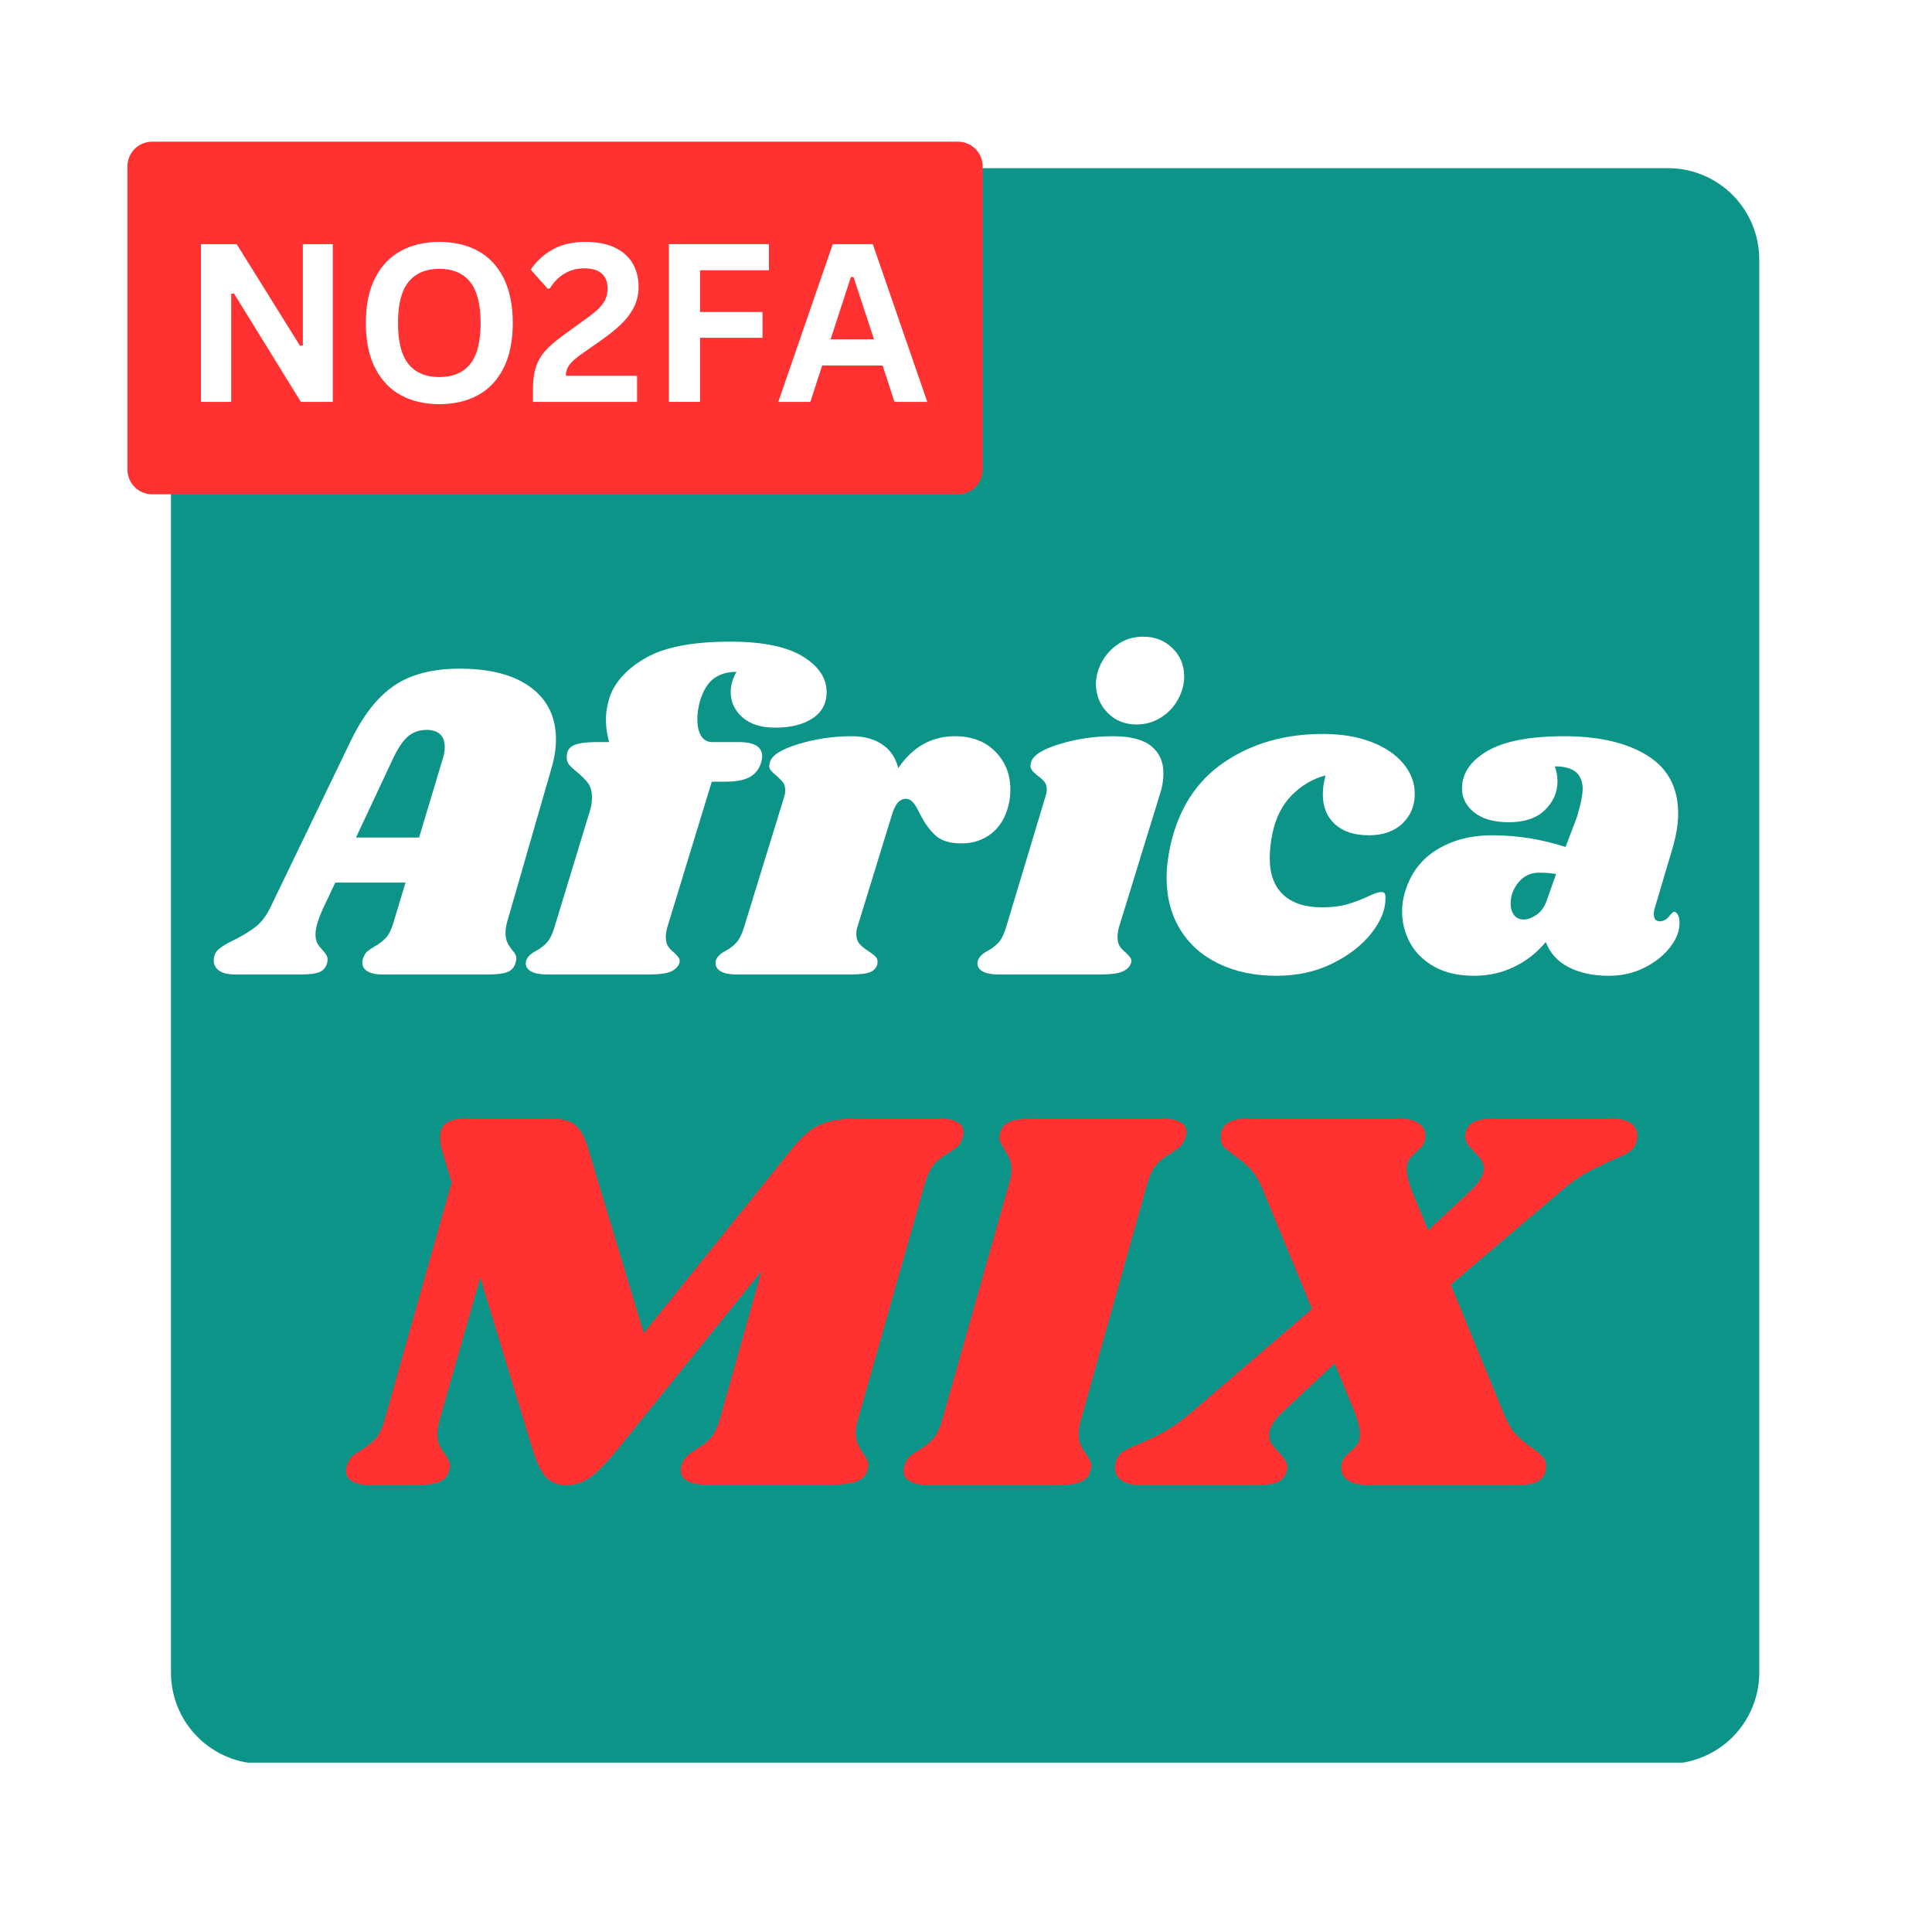 <svg xmlns="http://www.w3.org/2000/svg" xmlns:xlink="http://www.w3.org/1999/xlink" width="1080" zoomAndPan="magnify" viewBox="0 0 810 810" height="1080" preserveAspectRatio="xMidYMid meet" version="1.0"><defs><g/><clipPath id="8c0a0868f6"><path d="M 71.68 70.508 L 737.57 70.508 L 737.57 739 L 71.68 739 Z M 71.68 70.508 " clip-rule="nonzero"/></clipPath><clipPath id="8af6f7e9e5"><path d="M 109.93 70.508 L 699.32 70.508 C 709.465 70.508 719.191 74.535 726.367 81.711 C 733.539 88.883 737.57 98.613 737.57 108.758 L 737.57 701.242 C 737.57 711.387 733.539 721.117 726.367 728.289 C 719.191 735.465 709.465 739.496 699.32 739.496 L 109.93 739.496 C 99.785 739.496 90.059 735.465 82.883 728.289 C 75.711 721.117 71.68 711.387 71.68 701.242 L 71.68 108.758 C 71.68 98.613 75.711 88.883 82.883 81.711 C 90.059 74.535 99.785 70.508 109.93 70.508 Z M 109.93 70.508 " clip-rule="nonzero"/></clipPath></defs><rect x="-81" width="972" fill="#ffffff" y="-81" height="972" fill-opacity="1"/><rect x="-81" width="972" fill="#ffffff" y="-81" height="972" fill-opacity="1"/><g clip-path="url(#8c0a0868f6)"><g clip-path="url(#8af6f7e9e5)"><path fill="#0d9488" d="M 71.68 70.508 L 737.57 70.508 L 737.57 738.996 L 71.68 738.996 Z M 71.68 70.508 " fill-opacity="1" fill-rule="nonzero"/></g></g><g fill="#ffffff" fill-opacity="1"><g transform="translate(97.337, 408.541)"><g><path d="M 115.359 -22.281 C 114.859 -20.645 114.609 -19.008 114.609 -17.375 C 114.609 -15.988 114.797 -14.82 115.172 -13.875 C 115.547 -12.938 115.953 -12.18 116.391 -11.609 C 116.836 -11.047 117.125 -10.641 117.25 -10.391 C 118.508 -9.129 119.141 -7.867 119.141 -6.609 C 119.141 -6.359 119.016 -5.727 118.766 -4.719 C 118.254 -2.957 117.148 -1.727 115.453 -1.031 C 113.754 -0.344 111.145 0 107.625 0 L 62.875 0 C 60.227 0 58.18 -0.438 56.734 -1.312 C 55.285 -2.195 54.562 -3.395 54.562 -4.906 C 54.562 -5.664 54.754 -6.484 55.141 -7.359 C 55.516 -8.367 56.047 -9.156 56.734 -9.719 C 57.43 -10.289 58.41 -10.953 59.672 -11.703 C 61.68 -12.836 63.316 -14.098 64.578 -15.484 C 65.836 -16.867 66.906 -19.133 67.781 -22.281 L 72.688 -38.516 L 43.234 -38.516 L 38.141 -27.75 C 36.004 -23.094 34.938 -19.441 34.938 -16.797 C 34.938 -15.285 35.188 -14.055 35.688 -13.109 C 36.188 -12.172 36.941 -11.203 37.953 -10.203 C 38.828 -9.191 39.422 -8.336 39.734 -7.641 C 40.055 -6.953 40.094 -6.039 39.844 -4.906 C 39.332 -3.02 38.289 -1.727 36.719 -1.031 C 35.145 -0.344 32.66 0 29.266 0 L 1.141 0 C -1.754 0 -3.957 -0.531 -5.469 -1.594 C -6.977 -2.664 -7.734 -4.086 -7.734 -5.859 C -7.734 -7.867 -7.008 -9.473 -5.562 -10.672 C -4.125 -11.867 -1.957 -13.156 0.938 -14.531 C 4.719 -16.426 7.738 -18.285 10 -20.109 C 12.27 -21.93 14.223 -24.477 15.859 -27.75 L 49.469 -97.422 C 54.625 -108.254 60.695 -116.094 67.688 -120.938 C 74.676 -125.781 83.895 -128.203 95.344 -128.203 C 108.188 -128.203 118.129 -125.586 125.172 -120.359 C 132.223 -115.141 135.75 -107.875 135.75 -98.562 C 135.75 -94.656 135.125 -90.625 133.875 -86.469 Z M 78.359 -57.406 L 88.359 -90.625 C 88.867 -92.133 89.125 -93.707 89.125 -95.344 C 89.125 -97.738 88.461 -99.535 87.141 -100.734 C 85.816 -101.93 83.957 -102.531 81.562 -102.531 C 78.539 -102.531 75.957 -101.645 73.812 -99.875 C 71.676 -98.113 69.539 -94.969 67.406 -90.438 L 51.922 -57.406 Z M 78.359 -57.406 "/></g></g></g><g fill="#ffffff" fill-opacity="1"><g transform="translate(229.12, 408.541)"><g><path d="M 77.031 -139.531 C 90.5 -139.531 100.598 -137.484 107.328 -133.391 C 114.066 -129.305 117.438 -124.305 117.438 -118.391 C 117.438 -113.598 115.453 -109.91 111.484 -107.328 C 107.523 -104.754 102.336 -103.469 95.922 -103.469 C 90.004 -103.469 85.406 -104.914 82.125 -107.812 C 78.852 -110.707 77.219 -114.297 77.219 -118.578 C 77.219 -121.223 78.035 -123.988 79.672 -126.875 C 75.898 -126.875 72.754 -125.961 70.234 -124.141 C 67.723 -122.316 65.773 -119.203 64.391 -114.797 C 63.629 -112.023 63.25 -109.445 63.25 -107.062 C 63.25 -104.039 63.785 -101.676 64.859 -99.969 C 65.93 -98.27 67.473 -97.422 69.484 -97.422 L 80.625 -97.422 C 87.164 -97.422 90.438 -95.41 90.438 -91.391 C 90.438 -90.879 90.312 -90.125 90.062 -89.125 C 89.312 -86.352 87.77 -84.273 85.438 -82.891 C 83.102 -81.504 79.609 -80.812 74.953 -80.812 L 69.297 -80.812 L 50.609 -19.641 C 50.223 -18.129 50.031 -16.805 50.031 -15.672 C 50.031 -14.035 50.344 -12.742 50.969 -11.797 C 51.602 -10.859 52.488 -9.945 53.625 -9.062 C 54.5 -8.176 55.125 -7.453 55.5 -6.891 C 55.883 -6.328 55.953 -5.602 55.703 -4.719 C 55.066 -3.082 53.805 -1.883 51.922 -1.125 C 50.035 -0.375 47.141 0 43.234 0 L 0.188 0 C -3.082 0 -5.473 -0.531 -6.984 -1.594 C -8.492 -2.664 -9 -4.086 -8.5 -5.859 C -7.988 -7.367 -6.664 -8.688 -4.531 -9.812 C -2.645 -10.82 -1.07 -12.02 0.188 -13.406 C 1.445 -14.789 2.52 -16.992 3.406 -20.016 L 18.125 -68.344 C 18.75 -70.238 19.062 -72.191 19.062 -74.203 C 19.062 -76.723 18.523 -78.707 17.453 -80.156 C 16.391 -81.602 14.789 -83.207 12.656 -84.969 C 11.27 -86.102 10.227 -87.078 9.531 -87.891 C 8.844 -88.711 8.5 -89.688 8.5 -90.812 C 8.375 -93.207 9.223 -94.906 11.047 -95.906 C 12.867 -96.914 16.363 -97.422 21.531 -97.422 L 26.25 -97.422 C 25.363 -100.566 24.922 -103.719 24.922 -106.875 C 24.922 -110.02 25.488 -113.289 26.625 -116.688 C 29.008 -123.102 34.133 -128.516 42 -132.922 C 49.875 -137.328 61.551 -139.531 77.031 -139.531 Z M 77.031 -139.531 "/></g></g></g><g fill="#ffffff" fill-opacity="1"><g transform="translate(307.661, 408.541)"><g><path d="M 92.703 -99.875 C 99.754 -99.875 105.391 -97.734 109.609 -93.453 C 113.828 -89.18 115.938 -83.898 115.938 -77.609 C 115.938 -75.211 115.68 -73.008 115.172 -71 C 113.91 -65.832 111.52 -61.863 108 -59.094 C 104.477 -56.32 100.258 -54.938 95.344 -54.938 C 90.562 -54.938 86.941 -56.066 84.484 -58.328 C 82.035 -60.598 79.867 -63.625 77.984 -67.406 C 76.973 -69.539 76.023 -71.113 75.141 -72.125 C 74.266 -73.133 73.258 -73.641 72.125 -73.641 C 70.863 -73.641 69.758 -73.133 68.812 -72.125 C 67.875 -71.113 67.023 -69.352 66.266 -66.844 L 51.734 -19.641 C 51.484 -19.004 51.359 -18.055 51.359 -16.797 C 51.359 -15.16 51.828 -13.805 52.766 -12.734 C 53.711 -11.672 55.004 -10.633 56.641 -9.625 C 58.148 -8.625 59.156 -7.805 59.656 -7.172 C 60.164 -6.547 60.359 -5.727 60.234 -4.719 C 59.984 -3.082 59.07 -1.883 57.5 -1.125 C 55.926 -0.375 53.25 0 49.469 0 L 1.141 0 C -2.141 0 -4.504 -0.531 -5.953 -1.594 C -7.398 -2.664 -7.93 -4.086 -7.547 -5.859 C -7.047 -7.367 -5.727 -8.688 -3.594 -9.812 C -1.695 -10.82 -0.125 -12.02 1.125 -13.406 C 2.383 -14.789 3.457 -16.992 4.344 -20.016 L 21.141 -74.578 C 21.398 -75.211 21.531 -76.094 21.531 -77.219 C 21.531 -78.602 21.242 -79.672 20.672 -80.422 C 20.109 -81.18 19.195 -82.129 17.938 -83.266 C 16.676 -84.273 15.789 -85.156 15.281 -85.906 C 14.781 -86.664 14.723 -87.676 15.109 -88.938 C 15.859 -91.82 19.82 -94.363 27 -96.562 C 34.176 -98.77 41.664 -99.875 49.469 -99.875 C 54.625 -99.875 58.898 -98.707 62.297 -96.375 C 65.703 -94.051 67.91 -90.75 68.922 -86.469 C 74.961 -95.406 82.891 -99.875 92.703 -99.875 Z M 92.703 -99.875 "/></g></g></g><g fill="#ffffff" fill-opacity="1"><g transform="translate(416.976, 408.541)"><g><path d="M 49.656 -99.875 C 56.957 -99.875 62.305 -98.488 65.703 -95.719 C 69.098 -92.957 70.797 -89.188 70.797 -84.406 C 70.797 -81.508 70.359 -78.738 69.484 -76.094 L 52.109 -19.641 C 51.734 -18.129 51.547 -16.805 51.547 -15.672 C 51.547 -14.035 51.859 -12.742 52.484 -11.797 C 53.117 -10.859 54 -9.945 55.125 -9.062 C 56.008 -8.176 56.641 -7.453 57.016 -6.891 C 57.391 -6.328 57.453 -5.602 57.203 -4.719 C 56.578 -3.082 55.316 -1.883 53.422 -1.125 C 51.535 -0.375 48.645 0 44.75 0 L 1.703 0 C -1.578 0 -3.973 -0.531 -5.484 -1.594 C -6.992 -2.664 -7.492 -4.086 -6.984 -5.859 C -6.484 -7.367 -5.164 -8.688 -3.031 -9.812 C -1.133 -10.82 0.438 -12.02 1.688 -13.406 C 2.945 -14.789 4.02 -16.992 4.906 -20.016 L 21.328 -74.578 C 21.703 -75.711 21.891 -76.656 21.891 -77.406 C 21.891 -78.789 21.578 -79.891 20.953 -80.703 C 20.328 -81.523 19.383 -82.379 18.125 -83.266 C 16.863 -84.273 15.977 -85.156 15.469 -85.906 C 14.969 -86.664 14.91 -87.676 15.297 -88.938 C 16.047 -91.82 20.008 -94.363 27.188 -96.562 C 34.363 -98.77 41.852 -99.875 49.656 -99.875 Z M 62.312 -141.609 C 67.219 -141.609 71.305 -140.004 74.578 -136.797 C 77.859 -133.586 79.5 -129.656 79.5 -125 C 79.5 -121.719 78.645 -118.504 76.938 -115.359 C 75.238 -112.211 72.848 -109.664 69.766 -107.719 C 66.68 -105.77 63.254 -104.797 59.484 -104.797 C 54.691 -104.797 50.691 -106.398 47.484 -109.609 C 44.273 -112.816 42.609 -116.812 42.484 -121.594 C 42.484 -124.738 43.301 -127.852 44.938 -130.938 C 46.57 -134.02 48.898 -136.566 51.922 -138.578 C 54.941 -140.598 58.406 -141.609 62.312 -141.609 Z M 62.312 -141.609 "/></g></g></g><g fill="#ffffff" fill-opacity="1"><g transform="translate(486.077, 408.541)"><g><path d="M 68.531 -100.828 C 76.219 -100.828 82.953 -99.723 88.734 -97.516 C 94.523 -95.316 99.023 -92.297 102.234 -88.453 C 105.453 -84.617 107.062 -80.375 107.062 -75.719 C 107.062 -70.676 105.328 -66.52 101.859 -63.25 C 98.398 -59.977 93.711 -58.344 87.797 -58.344 C 81.754 -58.344 77.031 -59.883 73.625 -62.969 C 70.227 -66.051 68.531 -70.238 68.531 -75.531 C 68.531 -78.039 68.91 -80.68 69.672 -83.453 C 64.379 -82.066 59.688 -79.328 55.594 -75.234 C 51.508 -71.148 48.773 -65.77 47.391 -59.094 C 46.641 -55.32 46.266 -51.926 46.266 -48.906 C 46.266 -42.102 48.148 -36.941 51.922 -33.422 C 55.703 -29.898 61.113 -28.141 68.156 -28.141 C 72.188 -28.141 75.648 -28.547 78.547 -29.359 C 81.441 -30.18 84.398 -31.285 87.422 -32.672 C 89.941 -33.922 91.766 -34.547 92.891 -34.547 C 93.648 -34.547 94.156 -34.391 94.406 -34.078 C 94.656 -33.766 94.781 -33.102 94.781 -32.094 C 94.906 -27.438 92.984 -22.555 89.016 -17.453 C 85.055 -12.359 79.582 -8.082 72.594 -4.625 C 65.613 -1.164 57.781 0.562 49.094 0.562 C 40.031 0.562 32.004 -1.102 25.016 -4.438 C 18.023 -7.77 12.609 -12.551 8.766 -18.781 C 4.93 -25.02 3.016 -32.289 3.016 -40.594 C 3.016 -44.5 3.52 -48.844 4.531 -53.625 C 7.926 -69.227 15.445 -80.992 27.094 -88.922 C 38.738 -96.859 52.551 -100.828 68.531 -100.828 Z M 68.531 -100.828 "/></g></g></g><g fill="#ffffff" fill-opacity="1"><g transform="translate(588.407, 408.541)"><g><path d="M 67.406 -99.875 C 81.883 -99.875 93.461 -97.195 102.141 -91.844 C 110.828 -86.5 115.172 -78.352 115.172 -67.406 C 115.172 -63.25 114.414 -58.531 112.906 -53.25 L 105.172 -27.188 C 105.047 -26.688 104.984 -26.055 104.984 -25.297 C 104.984 -23.285 105.801 -22.281 107.438 -22.281 C 108.945 -22.281 110.234 -22.941 111.297 -24.266 C 112.367 -25.586 113.094 -26.25 113.469 -26.25 C 114.102 -26.25 114.641 -25.805 115.078 -24.922 C 115.516 -24.035 115.734 -23.031 115.734 -21.906 C 115.867 -18.5 114.582 -15.035 111.875 -11.516 C 109.164 -7.992 105.547 -5.098 101.016 -2.828 C 96.484 -0.566 91.508 0.562 86.094 0.562 C 79.551 0.562 73.953 -0.629 69.297 -3.016 C 64.641 -5.41 61.43 -8.938 59.672 -13.594 C 55.891 -9.062 51.414 -5.566 46.25 -3.109 C 41.094 -0.66 35.555 0.562 29.641 0.562 C 22.973 0.562 17.375 -0.723 12.844 -3.297 C 8.312 -5.879 4.941 -9.219 2.734 -13.312 C 0.535 -17.406 -0.562 -21.719 -0.562 -26.25 C -0.562 -28.258 -0.375 -30.207 0 -32.094 C 2.008 -40.781 6.379 -47.328 13.109 -51.734 C 19.848 -56.141 27.879 -58.344 37.203 -58.344 C 47.648 -58.344 57.906 -56.707 67.969 -53.438 L 72.688 -65.891 C 74.32 -71.18 75.141 -75.273 75.141 -78.172 C 75.016 -81.191 74.008 -83.457 72.125 -84.969 C 70.238 -86.477 67.344 -87.234 63.438 -87.234 C 64.195 -85.211 64.578 -83.133 64.578 -81 C 64.578 -76.344 62.812 -72.312 59.281 -68.906 C 55.758 -65.508 50.727 -63.812 44.188 -63.812 C 38.02 -63.812 33.203 -65.164 29.734 -67.875 C 26.273 -70.582 24.547 -73.953 24.547 -77.984 C 24.547 -84.273 28.066 -89.492 35.109 -93.641 C 42.16 -97.797 52.926 -99.875 67.406 -99.875 Z M 56.828 -42.672 C 53.305 -42.672 50.441 -41.316 48.234 -38.609 C 46.035 -35.898 44.938 -32.973 44.938 -29.828 C 44.938 -27.816 45.406 -26.18 46.344 -24.922 C 47.289 -23.66 48.645 -23.031 50.406 -23.031 C 52.051 -23.031 53.848 -23.691 55.797 -25.016 C 57.742 -26.336 59.16 -28.32 60.047 -30.969 L 64 -42.109 C 61.863 -42.484 59.473 -42.672 56.828 -42.672 Z M 56.828 -42.672 "/></g></g></g><g fill="#ff3131" fill-opacity="1"><g transform="translate(145.958, 622.645)"><g><path d="M 247.875 -153.703 C 251.102 -153.703 253.602 -153.203 255.375 -152.203 C 257.145 -151.203 258.031 -149.781 258.031 -147.938 C 258.031 -147.164 257.801 -146.164 257.344 -144.938 C 256.875 -143.551 256.219 -142.508 255.375 -141.812 C 254.531 -141.125 253.258 -140.242 251.562 -139.172 C 249.102 -137.785 247.141 -136.242 245.672 -134.547 C 244.211 -132.859 242.945 -130.242 241.875 -126.703 L 213.719 -27.469 C 213.102 -25.469 212.797 -23.539 212.797 -21.688 C 212.797 -20 213.062 -18.578 213.594 -17.422 C 214.133 -16.266 214.867 -14.922 215.797 -13.391 C 216.41 -12.617 216.945 -11.805 217.406 -10.953 C 217.875 -10.109 218.109 -9.227 218.109 -8.312 C 218.109 -8 217.953 -7.227 217.641 -6 C 217.023 -4 215.602 -2.535 213.375 -1.609 C 211.145 -0.691 207.953 -0.234 203.797 -0.234 L 149.562 -0.234 C 146.32 -0.234 143.816 -0.77 142.047 -1.844 C 140.285 -2.926 139.406 -4.391 139.406 -6.234 C 139.406 -7.148 139.633 -8.148 140.094 -9.234 C 140.551 -10.305 141.203 -11.266 142.047 -12.109 C 142.898 -12.961 143.672 -13.582 144.359 -13.969 C 145.055 -14.352 145.555 -14.695 145.859 -15 C 148.328 -16.383 150.328 -17.922 151.859 -19.609 C 153.398 -21.305 154.707 -23.926 155.781 -27.469 L 173.328 -89.781 L 113.547 -15.688 C 108.629 -9.688 104.672 -5.57 101.672 -3.344 C 98.672 -1.113 95.242 0 91.391 0 C 87.703 0 84.816 -1.191 82.734 -3.578 C 80.66 -5.961 78.781 -10 77.094 -15.688 L 55.391 -87.016 L 38.312 -27.234 C 37.695 -25.234 37.391 -23.312 37.391 -21.469 C 37.391 -19.613 37.656 -18.07 38.188 -16.844 C 38.727 -15.613 39.539 -14.305 40.625 -12.922 C 42.008 -10.922 42.703 -9.305 42.703 -8.078 C 42.703 -7.766 42.547 -6.992 42.234 -5.766 C 41.617 -3.609 40.234 -2.109 38.078 -1.266 C 35.922 -0.422 32.691 0 28.391 0 L 9.234 0 C 6.004 0 3.504 -0.535 1.734 -1.609 C -0.035 -2.691 -0.922 -4.156 -0.922 -6 C -0.922 -6.926 -0.691 -7.926 -0.234 -9 C 0.379 -10.695 1.379 -12.004 2.766 -12.922 C 4.148 -13.848 5 -14.391 5.312 -14.547 C 7.77 -16.078 9.766 -17.648 11.297 -19.266 C 12.836 -20.879 14.148 -23.535 15.234 -27.234 L 43.391 -126.938 L 39.703 -139.172 C 38.93 -141.473 38.547 -143.703 38.547 -145.859 C 38.547 -148.629 39.426 -150.629 41.188 -151.859 C 42.957 -153.086 45.691 -153.703 49.391 -153.703 L 85.156 -153.703 C 89.781 -153.703 93.207 -152.703 95.438 -150.703 C 97.664 -148.703 99.473 -145.242 100.859 -140.328 L 123.938 -63.703 L 186.484 -141.484 C 190.484 -146.398 194.406 -149.664 198.25 -151.281 C 202.102 -152.895 207.18 -153.703 213.484 -153.703 Z M 247.875 -153.703 "/></g></g></g><g fill="#ff3131" fill-opacity="1"><g transform="translate(384.825, 622.645)"><g><path d="M 102.469 -153.703 C 105.707 -153.703 108.207 -153.203 109.969 -152.203 C 111.738 -151.203 112.625 -149.781 112.625 -147.938 C 112.625 -147.164 112.395 -146.164 111.938 -144.938 C 111.477 -143.863 110.82 -142.898 109.969 -142.047 C 109.125 -141.203 108.352 -140.586 107.656 -140.203 C 106.969 -139.816 106.473 -139.473 106.172 -139.172 C 103.703 -137.785 101.695 -136.242 100.156 -134.547 C 98.625 -132.859 97.32 -130.242 96.25 -126.703 L 68.312 -27.234 C 67.695 -25.234 67.391 -23.312 67.391 -21.469 C 67.391 -19.613 67.66 -18.07 68.203 -16.844 C 68.742 -15.613 69.551 -14.305 70.625 -12.922 C 72.008 -10.922 72.703 -9.305 72.703 -8.078 C 72.703 -7.766 72.547 -6.992 72.234 -5.766 C 71.617 -3.609 70.234 -2.109 68.078 -1.266 C 65.93 -0.422 62.703 0 58.391 0 L 4.156 0 C 0.926 0 -1.57 -0.535 -3.344 -1.609 C -5.113 -2.691 -6 -4.156 -6 -6 C -6 -6.926 -5.77 -7.926 -5.312 -9 C -4.695 -10.695 -3.695 -12.004 -2.312 -12.922 C -0.926 -13.848 -0.078 -14.391 0.234 -14.547 C 2.691 -16.078 4.691 -17.648 6.234 -19.266 C 7.773 -20.879 9.082 -23.535 10.156 -27.234 L 38.312 -126.703 C 38.926 -128.703 39.234 -130.629 39.234 -132.484 C 39.234 -134.172 38.961 -135.594 38.422 -136.75 C 37.891 -137.906 37.16 -139.25 36.234 -140.781 C 34.848 -142.781 34.156 -144.395 34.156 -145.625 C 34.156 -146.094 34.312 -146.941 34.625 -148.172 C 35.238 -150.172 36.582 -151.594 38.656 -152.438 C 40.738 -153.281 43.93 -153.703 48.234 -153.703 Z M 102.469 -153.703 "/></g></g></g><g fill="#ff3131" fill-opacity="1"><g transform="translate(478.064, 622.645)"><g><path d="M 197.562 -153.703 C 201.102 -153.703 203.797 -153.047 205.641 -151.734 C 207.484 -150.43 208.406 -148.707 208.406 -146.562 C 208.406 -145.633 208.328 -144.941 208.172 -144.484 C 207.711 -142.484 206.789 -140.984 205.406 -139.984 C 204.02 -138.984 201.789 -137.863 198.719 -136.625 C 194.562 -134.781 190.828 -132.973 187.516 -131.203 C 184.211 -129.43 180.406 -126.703 176.094 -123.016 L 130.172 -84.016 L 152.562 -29.547 C 154.094 -25.848 155.82 -23 157.75 -21 C 159.676 -19 162.02 -17.078 164.781 -15.234 C 166.789 -13.691 168.176 -12.5 168.938 -11.656 C 169.707 -10.812 170.094 -9.617 170.094 -8.078 C 170.094 -5.305 169.172 -3.266 167.328 -1.953 C 165.484 -0.648 162.406 0 158.094 0 L 96.016 0 C 92.016 0 89.051 -0.648 87.125 -1.953 C 85.195 -3.266 84.234 -5 84.234 -7.156 C 84.234 -8.082 84.312 -8.773 84.469 -9.234 C 84.781 -10.305 85.316 -11.266 86.078 -12.109 C 86.848 -12.961 87.617 -13.695 88.391 -14.312 C 89.617 -15.383 90.539 -16.379 91.156 -17.297 C 91.781 -18.223 92.094 -19.535 92.094 -21.234 C 92.094 -23.848 91.242 -27.234 89.547 -31.391 L 81.469 -51 L 60.469 -31.391 C 56.156 -27.547 54 -24.082 54 -21 C 54 -19.613 54.305 -18.457 54.922 -17.531 C 55.547 -16.613 56.551 -15.383 57.938 -13.844 C 59.312 -12.457 60.344 -11.148 61.031 -9.922 C 61.727 -8.691 61.848 -7.383 61.391 -6 C 60.773 -3.688 59.504 -2.109 57.578 -1.266 C 55.66 -0.422 52.625 0 48.469 0 L 0.234 0 C -3.305 0 -6 -0.648 -7.844 -1.953 C -9.688 -3.266 -10.609 -5 -10.609 -7.156 C -10.609 -8.082 -10.535 -8.773 -10.391 -9.234 C -9.922 -11.234 -8.992 -12.734 -7.609 -13.734 C -6.234 -14.734 -4.004 -15.848 -0.922 -17.078 C 3.391 -18.922 7.195 -20.766 10.5 -22.609 C 13.812 -24.461 17.539 -27.16 21.688 -30.703 L 72.016 -73.859 L 51.234 -124.172 C 49.691 -127.859 47.957 -130.703 46.031 -132.703 C 44.113 -134.703 41.77 -136.629 39 -138.484 C 37 -140.016 35.613 -141.203 34.844 -142.047 C 34.082 -142.898 33.703 -144.094 33.703 -145.625 C 33.703 -148.395 34.625 -150.43 36.469 -151.734 C 38.312 -153.047 41.391 -153.703 45.703 -153.703 L 107.781 -153.703 C 111.781 -153.703 114.738 -153.047 116.656 -151.734 C 118.582 -150.43 119.547 -148.707 119.547 -146.562 C 119.547 -145.633 119.473 -144.941 119.328 -144.484 C 119.016 -143.398 118.473 -142.438 117.703 -141.594 C 116.93 -140.75 116.16 -140.02 115.391 -139.406 C 114.16 -138.32 113.238 -137.316 112.625 -136.391 C 112.008 -135.473 111.703 -134.172 111.703 -132.484 C 111.703 -130.016 112.551 -126.629 114.25 -122.328 L 120.703 -106.859 L 137.328 -122.328 C 141.785 -126.328 144.016 -129.785 144.016 -132.703 C 144.016 -134.086 143.664 -135.281 142.969 -136.281 C 142.281 -137.281 141.242 -138.473 139.859 -139.859 C 139.555 -140.172 138.977 -140.828 138.125 -141.828 C 137.281 -142.828 136.703 -143.828 136.391 -144.828 C 136.086 -145.828 136.094 -146.785 136.406 -147.703 C 137.02 -150.016 138.285 -151.594 140.203 -152.438 C 142.129 -153.281 145.172 -153.703 149.328 -153.703 Z M 197.562 -153.703 "/></g></g></g><path fill="#ff3131" d="M 63.781 59.402 L 401.637 59.402 C 404.383 59.402 407.016 60.492 408.957 62.434 C 410.895 64.375 411.984 67.004 411.984 69.75 L 411.984 196.879 C 411.984 199.621 410.895 202.254 408.957 204.195 C 407.016 206.133 404.383 207.227 401.637 207.227 L 63.781 207.227 C 58.066 207.227 53.434 202.594 53.434 196.879 L 53.434 69.75 C 53.434 64.035 58.066 59.402 63.781 59.402 Z M 63.781 59.402 " fill-opacity="1" fill-rule="nonzero"/><g fill="#ffffff" fill-opacity="1"><g transform="translate(75.666, 168.497)"><g><path d="M 21.266 0 L 8.594 0 L 8.594 -66.141 L 23.562 -66.141 L 50.125 -23.516 L 51.297 -23.703 L 51.297 -66.141 L 63.875 -66.141 L 63.875 0 L 50.484 0 L 22.391 -45.5 L 21.266 -45.328 Z M 21.266 0 "/></g></g><g transform="translate(148.172, 168.497)"><g><path d="M 36.047 0.953 C 29.984 0.953 24.641 -0.281 20.016 -2.75 C 15.391 -5.227 11.766 -9.008 9.141 -14.094 C 6.516 -19.176 5.203 -25.5 5.203 -33.062 C 5.203 -40.633 6.516 -46.961 9.141 -52.047 C 11.766 -57.129 15.391 -60.906 20.016 -63.375 C 24.641 -65.844 29.984 -67.078 36.047 -67.078 C 42.109 -67.078 47.445 -65.848 52.062 -63.391 C 56.676 -60.93 60.285 -57.156 62.891 -52.062 C 65.504 -46.969 66.812 -40.633 66.812 -33.062 C 66.812 -25.5 65.504 -19.164 62.891 -14.062 C 60.285 -8.969 56.676 -5.191 52.062 -2.734 C 47.445 -0.273 42.109 0.953 36.047 0.953 Z M 36.047 -10.406 C 41.66 -10.406 45.941 -12.207 48.891 -15.812 C 51.848 -19.414 53.328 -25.164 53.328 -33.062 C 53.328 -40.969 51.848 -46.727 48.891 -50.344 C 45.941 -53.969 41.66 -55.781 36.047 -55.781 C 30.41 -55.781 26.109 -53.969 23.141 -50.344 C 20.172 -46.727 18.688 -40.969 18.688 -33.062 C 18.688 -25.164 20.172 -19.414 23.141 -15.812 C 26.109 -12.207 30.41 -10.406 36.047 -10.406 Z M 36.047 -10.406 "/></g></g><g transform="translate(220.226, 168.497)"><g><path d="M 3.219 -5.25 C 3.219 -8.895 3.613 -11.969 4.406 -14.469 C 5.207 -16.977 6.508 -19.266 8.312 -21.328 C 10.125 -23.391 12.691 -25.613 16.016 -28 L 24.828 -34.375 C 27.242 -36.094 29.125 -37.582 30.469 -38.844 C 31.812 -40.113 32.82 -41.441 33.5 -42.828 C 34.176 -44.223 34.516 -45.812 34.516 -47.594 C 34.516 -50.27 33.695 -52.336 32.062 -53.797 C 30.438 -55.266 28 -56 24.75 -56 C 21.602 -56 18.812 -55.25 16.375 -53.75 C 13.938 -52.258 11.914 -50.219 10.312 -47.625 L 9.453 -47.406 L 2.266 -55.453 C 4.617 -58.953 7.688 -61.766 11.469 -63.891 C 15.25 -66.016 19.836 -67.078 25.234 -67.078 C 30.18 -67.078 34.32 -66.266 37.656 -64.641 C 40.988 -63.016 43.461 -60.789 45.078 -57.969 C 46.691 -55.145 47.5 -51.91 47.5 -48.266 C 47.5 -45.129 46.844 -42.266 45.531 -39.672 C 44.219 -37.078 42.398 -34.676 40.078 -32.469 C 37.754 -30.27 34.785 -27.906 31.172 -25.375 L 23.344 -19.906 C 20.988 -18.219 19.344 -16.719 18.406 -15.406 C 17.477 -14.094 17.016 -12.609 17.016 -10.953 L 46.859 -10.953 L 46.859 0 L 3.219 0 Z M 3.219 -5.25 "/></g></g><g transform="translate(271.835, 168.497)"><g><path d="M 50.531 -66.141 L 50.531 -55.188 L 21.672 -55.188 L 21.672 -37.688 L 47.859 -37.688 L 47.859 -26.875 L 21.672 -26.875 L 21.672 0 L 8.594 0 L 8.594 -66.141 Z M 50.531 -66.141 "/></g></g><g transform="translate(325.299, 168.497)"><g><path d="M 63.469 0 L 49.719 0 L 44.734 -15.25 L 19.406 -15.25 L 14.438 0 L 1 0 L 23.844 -66.141 L 40.625 -66.141 Z M 31.438 -52.344 L 22.938 -26.234 L 41.125 -26.234 L 32.562 -52.344 Z M 31.438 -52.344 "/></g></g></g></svg>